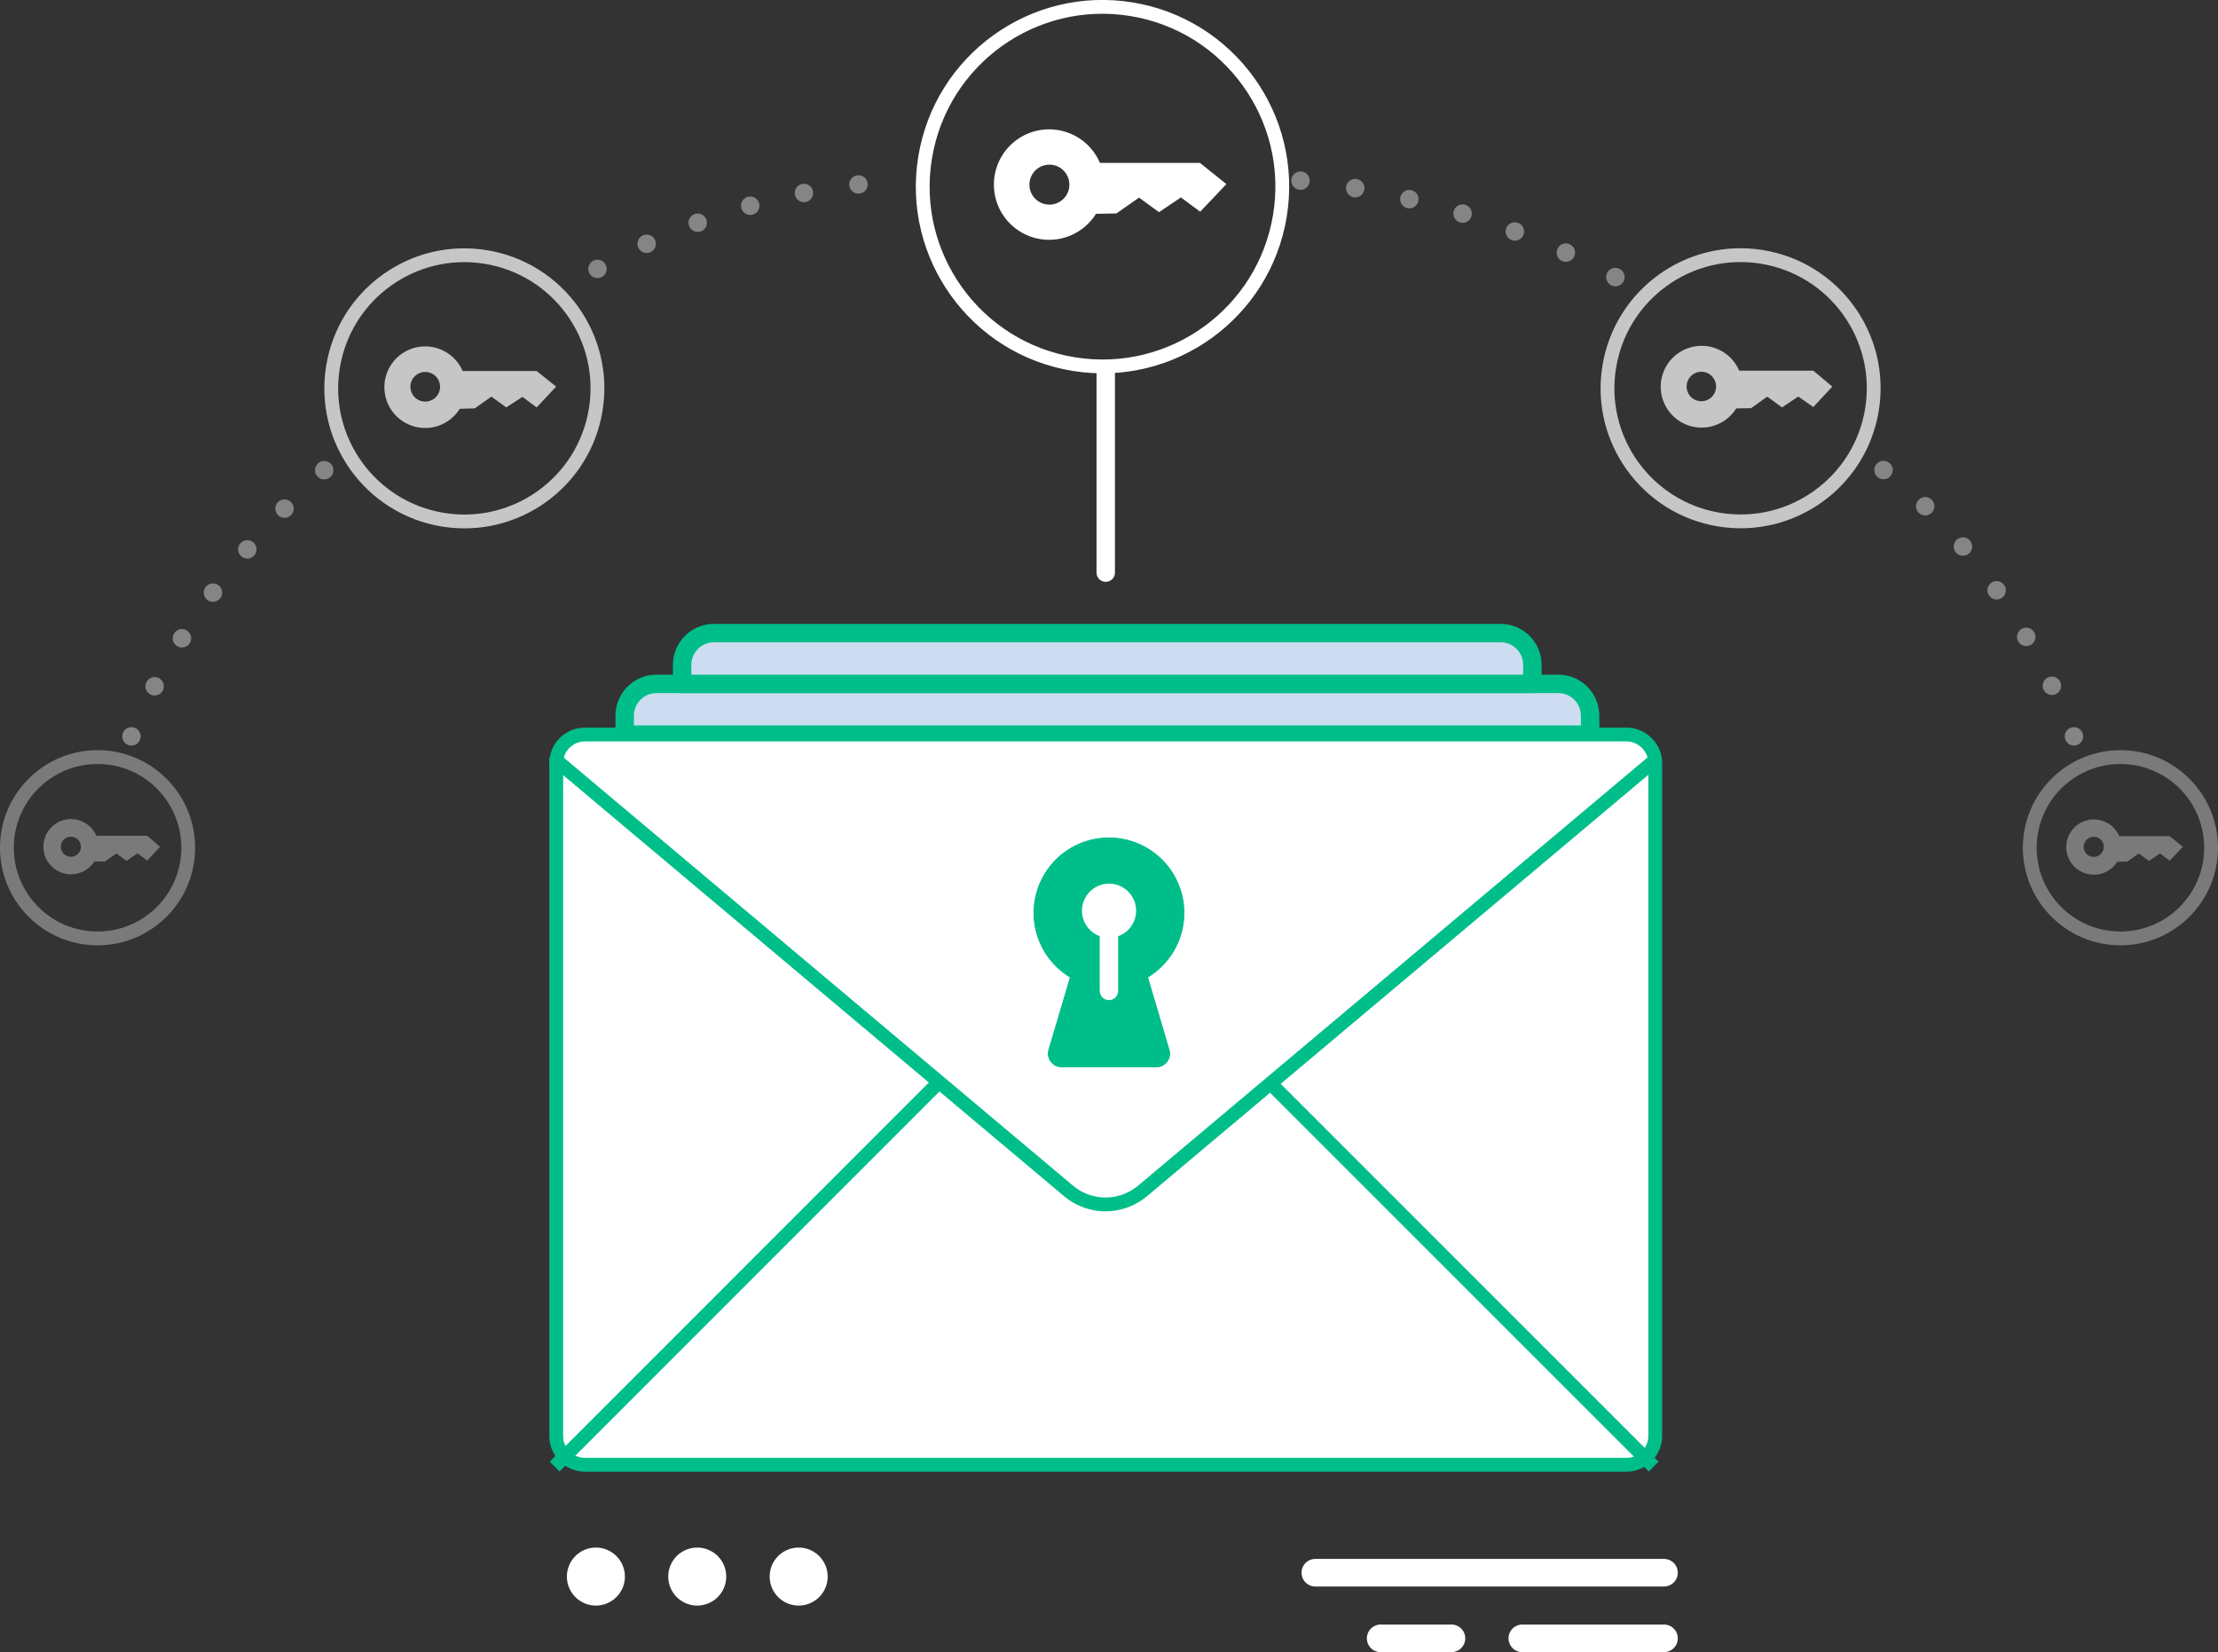 <svg xmlns="http://www.w3.org/2000/svg" viewBox="0 0 240.97 179.49"><rect x="0" y="0" width="240.97" height="179.49" fill="#333333" stroke="none"/><defs><style>.cls-1,.cls-10,.cls-4,.cls-5,.cls-6,.cls-8,.cls-9{fill:none;stroke-linejoin:round;}.cls-1,.cls-10,.cls-8,.cls-9{stroke:#fff;}.cls-1,.cls-10,.cls-4,.cls-5,.cls-8,.cls-9{stroke-linecap:round;}.cls-1,.cls-5,.cls-6{stroke-width:1.5px;}.cls-2{fill:#fff;}.cls-2,.cls-3,.cls-7{fill-rule:evenodd;}.cls-3{fill:#cddcf1;}.cls-4,.cls-5,.cls-6{stroke:#00be89;}.cls-4,.cls-8,.cls-9{stroke-width:2px;}.cls-7{fill:#00be89;}.cls-9{stroke-dasharray:0 6 0 0;opacity:0.4;}.cls-10{stroke-width:3px;}.cls-11{opacity:0.35;}.cls-12{opacity:0.72;}</style></defs><g id="Layer_2" data-name="Layer 2"><g id="Layer_1-2" data-name="Layer 1"><g id="Hero02"><g id="key"><circle class="cls-1" cx="119.78" cy="20.28" r="19.53" transform="translate(80.57 135.26) rotate(-80.78)"/><path class="cls-2" d="M114,17.89a2.17,2.17,0,1,1-2.16,2.17A2.17,2.17,0,0,1,114,17.89Zm5.07,5.34a6,6,0,1,1,.43-5.53h10.87L133.24,20,130.39,23l-2.09-1.55-2.38,1.6-2.17-1.58-2.46,1.72Z"/></g><path class="cls-3" d="M172.75,77.74a3.45,3.45,0,0,0-3.44-3.44h-98a3.45,3.45,0,0,0-3.44,3.44v2.07h104.9Z"/><path class="cls-4" d="M172.75,77.74a3.45,3.45,0,0,0-3.44-3.44h-98a3.45,3.45,0,0,0-3.44,3.44v2.07h104.9Z"/><path class="cls-3" d="M166.48,72.23A3.45,3.45,0,0,0,163,68.78H77.56a3.46,3.46,0,0,0-3.45,3.45V74.3h92.37Z"/><path class="cls-4" d="M166.48,72.23A3.45,3.45,0,0,0,163,68.78H77.56a3.46,3.46,0,0,0-3.45,3.45V74.3h92.37Z"/><path class="cls-2" d="M179.83,82.93a3.14,3.14,0,0,0-3.13-3.13H63.56a3.12,3.12,0,0,0-3.13,3.13V156a3.12,3.12,0,0,0,3.13,3.13H176.7a3.14,3.14,0,0,0,3.13-3.13Z"/><path class="cls-5" d="M60.43,82.6l55.68,46.8a6.26,6.26,0,0,0,8,0l55.68-46.8"/><line class="cls-6" x1="60.26" y1="159.33" x2="102.02" y2="117.56"/><line class="cls-6" x1="179.66" y1="159.33" x2="137.89" y2="117.56"/><path class="cls-5" d="M179.83,82.93a3.14,3.14,0,0,0-3.13-3.13H63.56a3.12,3.12,0,0,0-3.13,3.13V156a3.12,3.12,0,0,0,3.13,3.13H176.7a3.14,3.14,0,0,0,3.13-3.13Z"/><path class="cls-7" d="M116.25,106.18a8.18,8.18,0,1,1,8.46,0s1.49,5,2.33,7.86a1.47,1.47,0,0,1-1.42,1.9H115.35a1.48,1.48,0,0,1-1.43-1.9C114.77,111.19,116.25,106.18,116.25,106.18Z"/><path class="cls-7" d="M124.93,113.94l-2.13-7.2a2,2,0,0,1,.88-2.28,6.19,6.19,0,1,0-6.39,0,2,2,0,0,1,.88,2.28l-2.13,7.2Zm-8.68-7.76a8.18,8.18,0,1,1,8.46,0s1.49,5,2.33,7.86a1.47,1.47,0,0,1-1.42,1.9H115.35a1.48,1.48,0,0,1-1.43-1.9C114.77,111.19,116.25,106.18,116.25,106.18Z"/><line class="cls-8" x1="120.48" y1="107.65" x2="120.48" y2="101.15"/><path class="cls-2" d="M120.48,96a2.94,2.94,0,1,1-2.93,2.93A2.94,2.94,0,0,1,120.48,96Z"/><line class="cls-8" x1="120.13" y1="40.15" x2="120.13" y2="62.21"/><path class="cls-2" d="M64.73,168.13a3.15,3.15,0,1,1-3.14,3.15A3.15,3.15,0,0,1,64.73,168.13Z"/><path class="cls-2" d="M75.75,168.13a3.15,3.15,0,1,1-3.15,3.15A3.15,3.15,0,0,1,75.75,168.13Z"/><path class="cls-2" d="M86.76,168.13a3.15,3.15,0,1,1-3.14,3.15A3.15,3.15,0,0,1,86.76,168.13Z"/><path class="cls-9" d="M14.28,80C19.19,68.11,27,58.34,36.61,49.83"/><path class="cls-9" d="M225.32,80C220.13,66.85,212.65,56.84,203,49.83"/><path class="cls-9" d="M64.91,29.21a75.94,75.94,0,0,1,29.24-9.27"/><path class="cls-9" d="M175.5,30.1a93.17,93.17,0,0,0-36.32-10.67"/><line class="cls-10" x1="142.9" y1="170.86" x2="180.78" y2="170.86"/><line class="cls-10" x1="165.39" y1="177.99" x2="180.78" y2="177.99"/><line class="cls-10" x1="150" y1="177.99" x2="157.69" y2="177.99"/><g id="key-2" data-name="key" class="cls-11"><circle class="cls-1" cx="10.6" cy="92.1" r="9.85"/><path class="cls-2" d="M7.7,90.9A1.09,1.09,0,1,1,6.61,92,1.09,1.09,0,0,1,7.7,90.9Zm2.55,2.69a3,3,0,1,1,.22-2.79H16L17.39,92,16,93.49l-1.06-.78-1.2.81-1.09-.8-1.24.87Z"/></g><g id="key-3" data-name="key" class="cls-11"><circle class="cls-1" cx="230.37" cy="92.1" r="9.85"/><path class="cls-2" d="M226.38,92a1.09,1.09,0,1,0,1.09-1.09A1.09,1.09,0,0,0,226.38,92Zm4.75,1.6,1.24-.87,1.1.8,1.2-.81,1.05.78L237.16,92l-1.44-1.16h-5.48a3,3,0,1,0-.22,2.79Z"/></g><g id="key-4" data-name="key" class="cls-12"><circle class="cls-1" cx="50.45" cy="42.18" r="14.46" transform="translate(0.73 85.23) rotate(-80.78)"/><path class="cls-2" d="M46.19,40.41A1.61,1.61,0,1,1,44.59,42,1.61,1.61,0,0,1,46.19,40.41Zm3.76,4a4.43,4.43,0,1,1,.31-4.1h8.05L60.42,42l-2.11,2.26-1.55-1.14L55,44.26l-1.61-1.17-1.82,1.28Z"/></g><g id="key-5" data-name="key" class="cls-12"><circle class="cls-1" cx="189.1" cy="42.18" r="14.46" transform="translate(117.17 222.08) rotate(-80.78)"/><path class="cls-2" d="M183.24,42a1.6,1.6,0,1,0,1.6-1.61A1.6,1.6,0,0,0,183.24,42Zm7,2.35L192,43.09l1.61,1.17,1.76-1.18L197,44.22,199.07,42,197,40.27h-8.05a4.44,4.44,0,1,0-.32,4.1Z"/></g></g></g></g></svg>